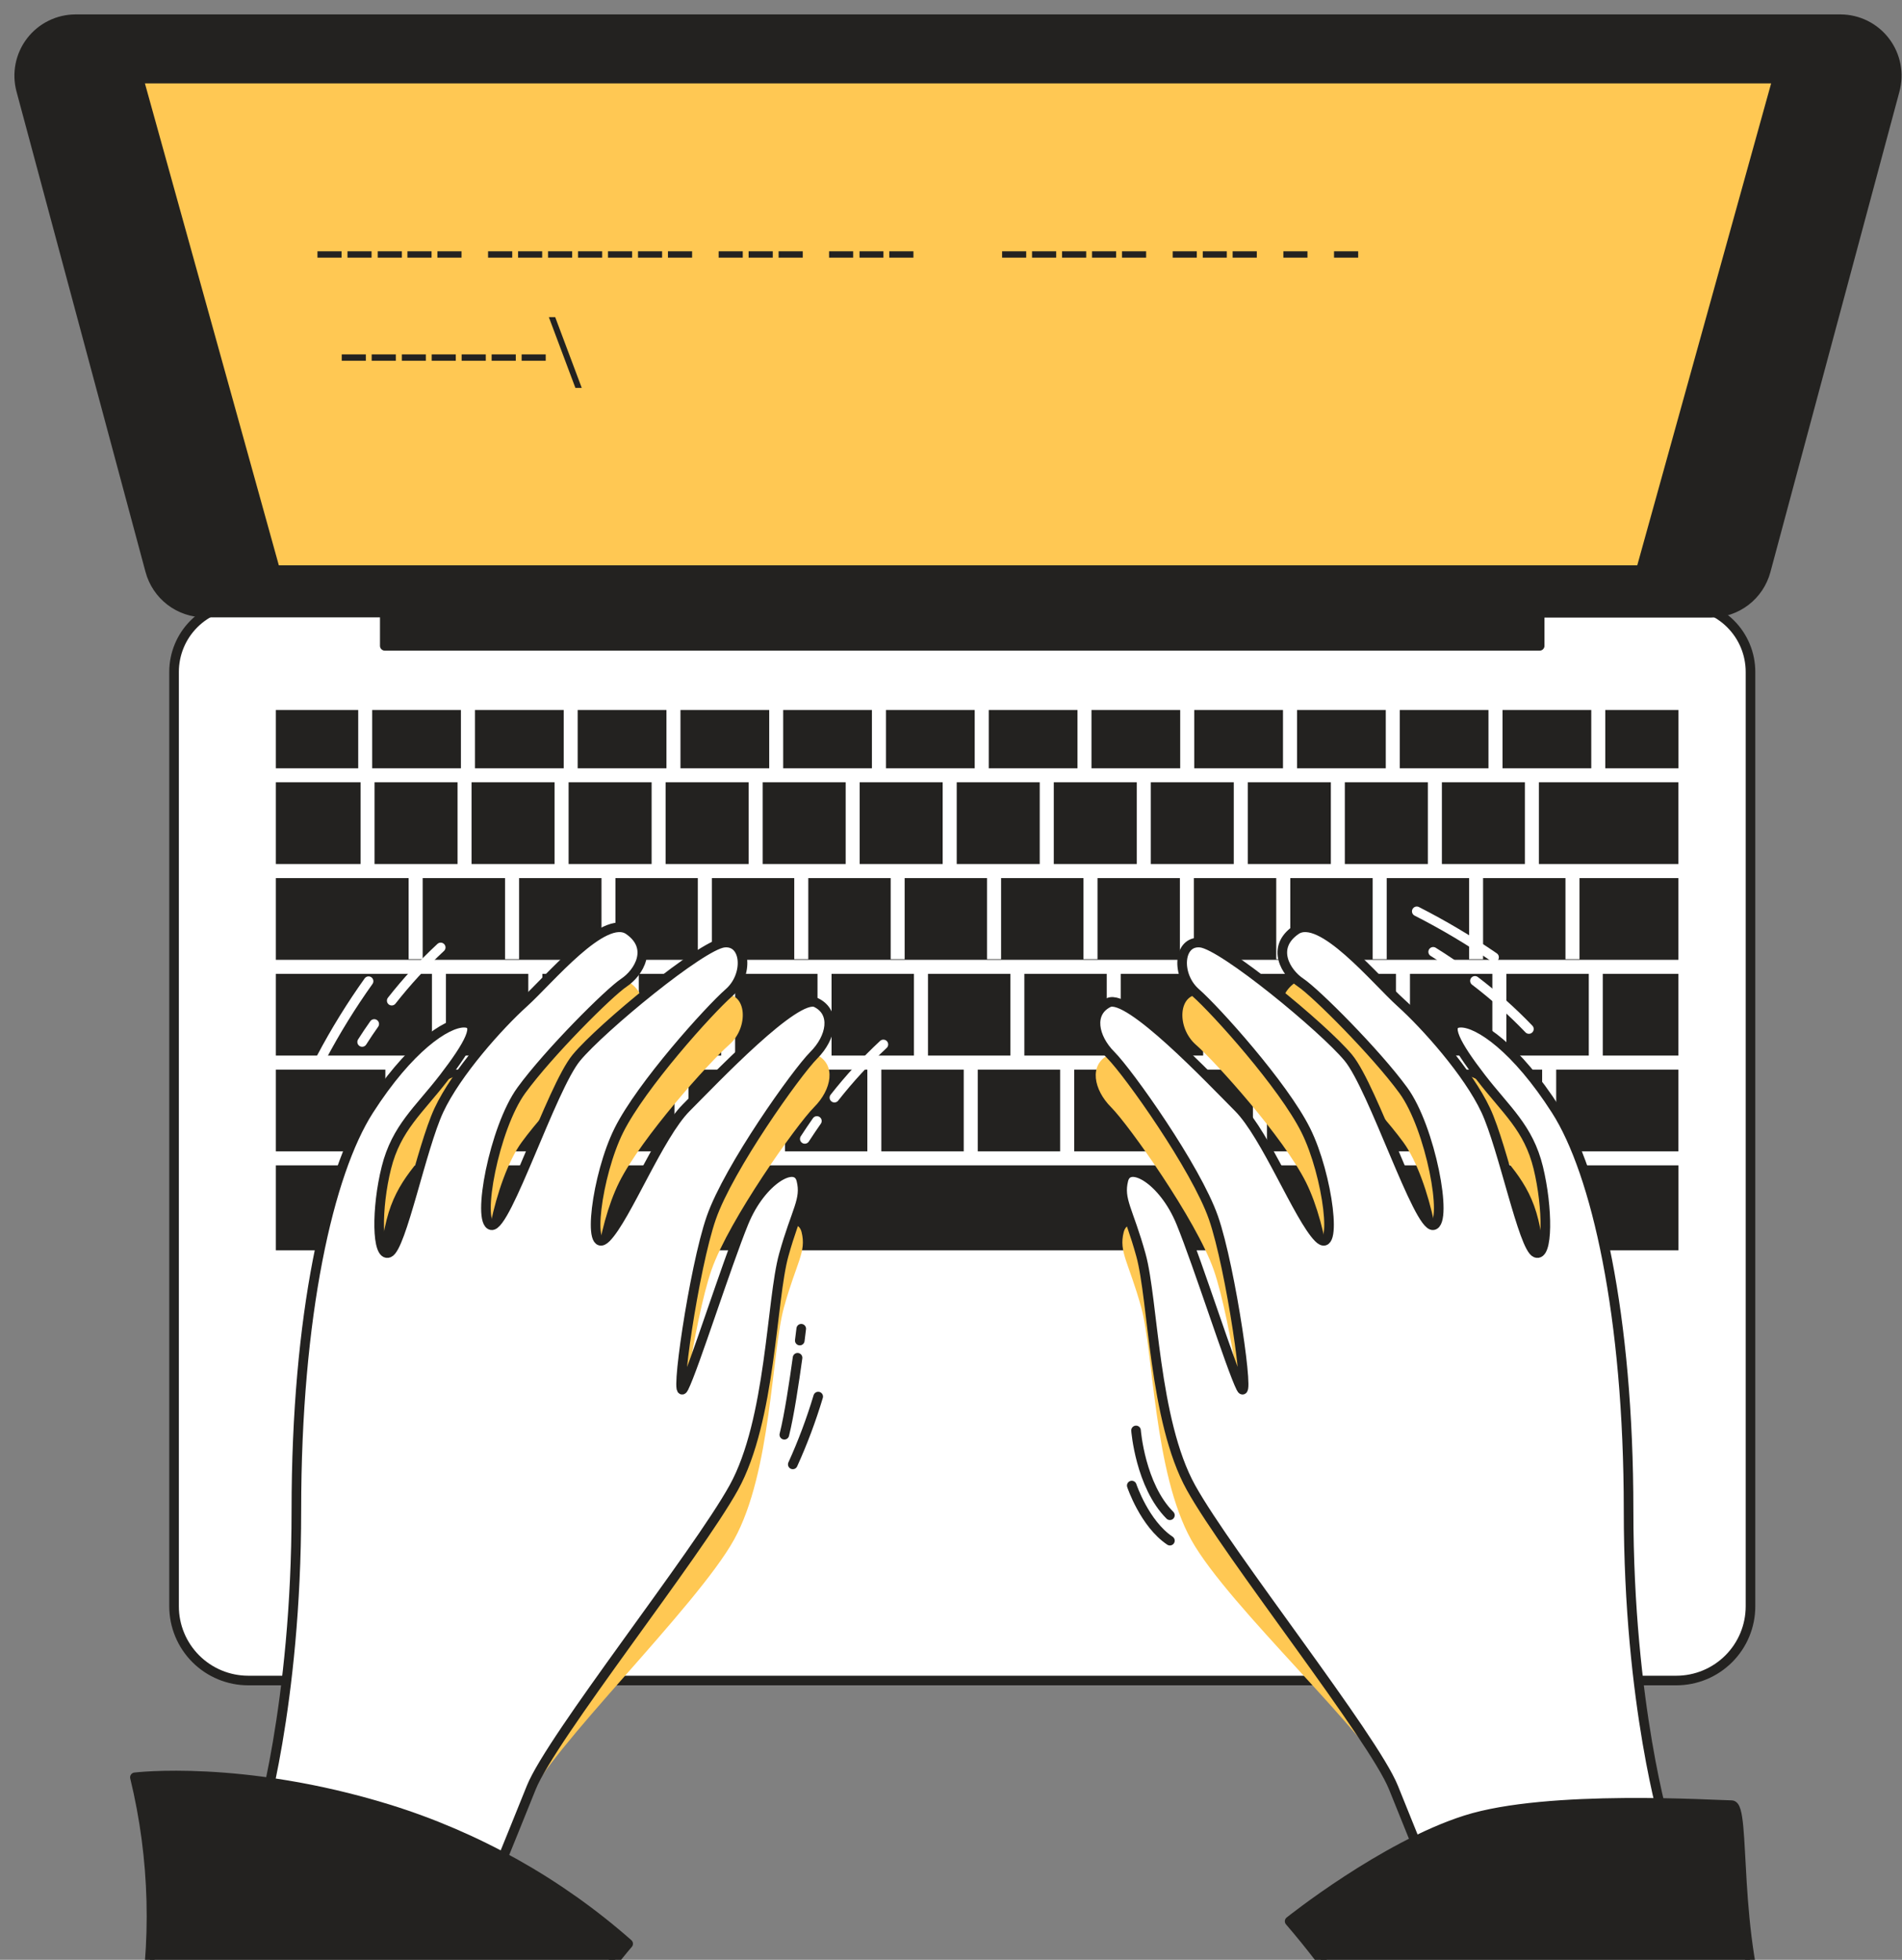 <svg width="99" height="102" viewBox="0 0 99 102" fill="none" xmlns="http://www.w3.org/2000/svg">
<rect x="0" y="0" width="99" height="102" fill="#808080" stroke="none"/>
<path d="M12.591 31.438H87.584C88.52 31.438 89.418 31.81 90.08 32.472C90.742 33.134 91.114 34.032 91.114 34.968V83.603C91.114 84.11 91.014 84.612 90.82 85.08C90.626 85.549 90.341 85.974 89.983 86.333C89.624 86.691 89.199 86.976 88.73 87.17C88.262 87.364 87.76 87.464 87.253 87.464H12.921C12.414 87.464 11.912 87.364 11.444 87.17C10.975 86.976 10.55 86.691 10.191 86.333C9.833 85.974 9.548 85.549 9.354 85.08C9.16 84.612 9.06 84.11 9.06 83.603V34.968C9.06 34.032 9.432 33.134 10.094 32.472C10.756 31.81 11.654 31.438 12.591 31.438Z" fill="white" stroke="#232220" stroke-width="0.5" stroke-linecap="round" stroke-linejoin="round"/>
<path d="M40.038 36.954H35.419V39.987H40.038V36.954Z" fill="#232220"/>
<path d="M25.073 55.669H20.786V59.924H25.073V55.669Z" fill="#232220"/>
<path d="M44.018 40.715H39.697V44.969H44.018V40.715Z" fill="#232220"/>
<path d="M34.688 36.954H30.069V39.987H34.688V36.954Z" fill="#232220"/>
<path d="M49.066 40.715H44.746V44.969H49.066V40.715Z" fill="#232220"/>
<path d="M45.384 36.954H40.765V39.987H45.384V36.954Z" fill="#232220"/>
<path d="M22.483 50.684H14.357V54.938H22.483V50.684Z" fill="#232220"/>
<path d="M33.917 40.715H29.596V44.969H33.917V40.715Z" fill="#232220"/>
<path d="M20.058 55.669H14.357V59.924H20.058V55.669Z" fill="#232220"/>
<path d="M50.734 36.954H46.115V39.987H50.734V36.954Z" fill="#232220"/>
<path d="M23.816 40.715H19.495V44.969H23.816V40.715Z" fill="#232220"/>
<path d="M23.991 36.954H19.373V39.987H23.991V36.954Z" fill="#232220"/>
<path d="M29.341 36.954H24.723V39.987H29.341V36.954Z" fill="#232220"/>
<path d="M28.865 40.715H24.544V44.969H28.865V40.715Z" fill="#232220"/>
<path d="M38.966 40.715H34.645V44.969H38.966V40.715Z" fill="#232220"/>
<path d="M72.13 36.954H67.511V39.987H72.13V36.954Z" fill="#232220"/>
<path d="M77.476 36.954H72.858V39.987H77.476V36.954Z" fill="#232220"/>
<path d="M74.32 40.715H69.999V44.969H74.32V40.715Z" fill="#232220"/>
<path d="M79.372 40.715H75.051V44.969H79.372V40.715Z" fill="#232220"/>
<path d="M87.362 55.669H81V59.924H87.362V55.669Z" fill="#232220"/>
<path d="M82.826 36.954H78.207V39.987H82.826V36.954Z" fill="#232220"/>
<path d="M18.767 40.715H14.357V44.969H18.767V40.715Z" fill="#232220"/>
<path d="M56.084 36.954H51.465V39.987H56.084V36.954Z" fill="#232220"/>
<path d="M61.43 36.954H56.812V39.987H61.43V36.954Z" fill="#232220"/>
<path d="M59.17 40.715H54.85V44.969H59.17V40.715Z" fill="#232220"/>
<path d="M69.271 40.715H64.95V44.969H69.271V40.715Z" fill="#232220"/>
<path d="M54.118 40.715H49.798V44.969H54.118V40.715Z" fill="#232220"/>
<path d="M64.219 40.715H59.898V44.969H64.219V40.715Z" fill="#232220"/>
<path d="M66.78 36.954H62.161V39.987H66.78V36.954Z" fill="#232220"/>
<path d="M60.199 55.669H55.912V59.924H60.199V55.669Z" fill="#232220"/>
<path d="M82.697 50.684H78.409V54.938H82.697V50.684Z" fill="#232220"/>
<path d="M77.678 50.684H73.39V54.938H77.678V50.684Z" fill="#232220"/>
<path d="M80.269 55.669H75.981V59.924H80.269V55.669Z" fill="#232220"/>
<path d="M75.253 55.669H70.965V59.924H75.253V55.669Z" fill="#232220"/>
<path d="M65.215 55.669H60.927V59.924H65.215V55.669Z" fill="#232220"/>
<path d="M70.234 55.669H65.946V59.924H70.234V55.669Z" fill="#232220"/>
<path d="M72.659 50.684H68.371V54.938H72.659V50.684Z" fill="#232220"/>
<path d="M67.644 50.684H63.356V54.938H67.644V50.684Z" fill="#232220"/>
<path d="M87.365 36.954H83.557V39.987H87.365V36.954Z" fill="#232220"/>
<path d="M18.645 36.954H14.357V39.987H18.645V36.954Z" fill="#232220"/>
<path d="M87.365 60.652H14.357V65.075H87.365V60.652Z" fill="#232220"/>
<path d="M87.362 40.715H80.1V44.969H87.362V40.715Z" fill="#232220"/>
<path d="M87.362 50.684H83.425V54.938H87.362V50.684Z" fill="#232220"/>
<path d="M82.214 49.922H81.483V45.701H77.195V49.922H76.467V45.701H72.179V49.922H71.448V45.701H67.16V49.922H66.429V45.701H62.142V49.922H61.414V45.701H57.126V49.922H56.395V45.701H52.107V49.922H51.376V45.701H47.088V49.922H46.36V45.701H42.072V49.922H41.341V45.701H37.053V49.922H36.322V45.701H32.035V49.922H31.307V45.701H27.019V49.922H26.288V45.701H22V49.922H21.269V45.701H14.357V49.955H87.362V45.701H82.214V49.922Z" fill="#232220"/>
<path d="M47.571 50.684H43.283V54.938H47.571V50.684Z" fill="#232220"/>
<path d="M62.625 50.684H58.337V54.938H62.625V50.684Z" fill="#232220"/>
<path d="M37.536 50.684H33.249V54.938H37.536V50.684Z" fill="#232220"/>
<path d="M40.127 55.669H35.839V59.924H40.127V55.669Z" fill="#232220"/>
<path d="M42.552 50.684H38.264V54.938H42.552V50.684Z" fill="#232220"/>
<path d="M32.517 50.684H28.23V54.938H32.517V50.684Z" fill="#232220"/>
<path d="M30.092 55.669H25.805V59.924H30.092V55.669Z" fill="#232220"/>
<path d="M35.108 55.669H30.82V59.924H35.108V55.669Z" fill="#232220"/>
<path d="M52.59 50.684H48.302V54.938H52.59V50.684Z" fill="#232220"/>
<path d="M55.181 55.669H50.893V59.924H55.181V55.669Z" fill="#232220"/>
<path d="M57.606 50.684H53.318V54.938H57.606V50.684Z" fill="#232220"/>
<path d="M45.146 55.669H40.858V59.924H45.146V55.669Z" fill="#232220"/>
<path d="M50.162 55.669H45.874V59.924H50.162V55.669Z" fill="#232220"/>
<path d="M27.498 50.684H23.211V54.938H27.498V50.684Z" fill="#232220"/>
<path d="M95.799 1H3.936C3.485 1 3.041 1.104 2.637 1.304C2.233 1.503 1.88 1.793 1.606 2.151C1.332 2.508 1.144 2.924 1.056 3.366C0.969 3.808 0.984 4.264 1.1 4.699L7.816 29.704C7.984 30.328 8.352 30.88 8.865 31.274C9.378 31.667 10.006 31.881 10.652 31.881H20.028V33.612H80.14V31.891H89.072C89.719 31.891 90.347 31.677 90.859 31.284C91.372 30.89 91.74 30.338 91.908 29.714L98.624 4.709C98.742 4.274 98.759 3.817 98.672 3.375C98.586 2.933 98.399 2.516 98.126 2.158C97.853 1.799 97.501 1.508 97.097 1.307C96.694 1.107 96.249 1.001 95.799 1Z" fill="#232220" stroke="#232220" stroke-width="0.5" stroke-linecap="round" stroke-linejoin="round"/>
<path d="M85.41 29.674H14.324L7.214 4.09H92.517L85.41 29.674Z" fill="#FFC853" stroke="#232220" stroke-width="0.5" stroke-linecap="round" stroke-linejoin="round"/>
<path d="M19.042 18.445V18.776H17.788V18.445H19.042Z" fill="#232220"/>
<path d="M20.604 18.445V18.776H19.346V18.445H20.604Z" fill="#232220"/>
<path d="M22.165 18.445V18.776H20.918V18.445H22.165Z" fill="#232220"/>
<path d="M23.724 18.445V18.776H22.47V18.445H23.724Z" fill="#232220"/>
<path d="M25.285 18.445V18.776H24.028V18.445H25.285Z" fill="#232220"/>
<path d="M26.847 18.445V18.776H25.59V18.445H26.847Z" fill="#232220"/>
<path d="M28.405 18.445V18.776H27.151V18.445H28.405Z" fill="#232220"/>
<path d="M29.95 20.189L28.567 16.504H28.898L30.281 20.189H29.95Z" fill="#232220"/>
<path d="M17.778 13.079V13.41H16.524V13.079H17.778Z" fill="#232220"/>
<path d="M19.34 13.079V13.41H18.086V13.079H19.34Z" fill="#232220"/>
<path d="M20.918 13.079V13.41H19.661V13.079H20.918Z" fill="#232220"/>
<path d="M22.463 13.079V13.41H21.206V13.079H22.463Z" fill="#232220"/>
<path d="M24.021 13.079V13.41H22.767V13.079H24.021Z" fill="#232220"/>
<path d="M26.662 13.079V13.41H25.404V13.079H26.662Z" fill="#232220"/>
<path d="M28.22 13.079V13.41H26.966V13.079H28.22Z" fill="#232220"/>
<path d="M29.781 13.079V13.41H28.527V13.079H29.781Z" fill="#232220"/>
<path d="M31.343 13.079V13.41H30.086V13.079H31.343Z" fill="#232220"/>
<path d="M32.901 13.079V13.41H31.647V13.079H32.901Z" fill="#232220"/>
<path d="M34.463 13.079V13.41H33.209V13.079H34.463Z" fill="#232220"/>
<path d="M36.024 13.079V13.41H34.767V13.079H36.024Z" fill="#232220"/>
<path d="M38.661 13.079V13.41H37.407V13.079H38.661Z" fill="#232220"/>
<path d="M40.223 13.079V13.41H38.966V13.079H40.223Z" fill="#232220"/>
<path d="M41.784 13.079V13.41H40.527V13.079H41.784Z" fill="#232220"/>
<path d="M44.408 13.079V13.41H43.154V13.079H44.408Z" fill="#232220"/>
<path d="M45.983 13.079V13.41H44.739V13.079H45.983Z" fill="#232220"/>
<path d="M47.544 13.079V13.41H46.287V13.079H47.544Z" fill="#232220"/>
<path d="M53.414 13.079V13.41H52.16V13.079H53.414Z" fill="#232220"/>
<path d="M54.975 13.079V13.41H53.718V13.079H54.975Z" fill="#232220"/>
<path d="M56.537 13.079V13.41H55.28V13.079H56.537Z" fill="#232220"/>
<path d="M58.095 13.079V13.41H56.841V13.079H58.095Z" fill="#232220"/>
<path d="M59.657 13.079V13.41H58.4V13.079H59.657Z" fill="#232220"/>
<path d="M62.294 13.079V13.41H61.04V13.079H62.294Z" fill="#232220"/>
<path d="M63.855 13.079V13.41H62.605V13.079H63.855Z" fill="#232220"/>
<path d="M65.417 13.079V13.41H64.16V13.079H65.417Z" fill="#232220"/>
<path d="M68.054 13.079V13.41H66.8V13.079H68.054Z" fill="#232220"/>
<path d="M70.694 13.079V13.41H69.437V13.079H70.694Z" fill="#232220"/>
<path d="M19.479 53.294C19.267 53.592 19.058 53.903 18.85 54.23" stroke="white" stroke-width="0.5" stroke-linecap="round" stroke-linejoin="round"/>
<path d="M22.939 49.31C22.017 50.165 21.165 51.091 20.389 52.08" stroke="white" stroke-width="0.5" stroke-linecap="round" stroke-linejoin="round"/>
<path d="M19.184 51.067C18.28 52.335 17.461 53.661 16.733 55.038" stroke="white" stroke-width="0.5" stroke-linecap="round" stroke-linejoin="round"/>
<path d="M42.519 58.342C42.311 58.64 42.099 58.951 41.89 59.275" stroke="white" stroke-width="0.5" stroke-linecap="round" stroke-linejoin="round"/>
<path d="M45.98 54.359C45.059 55.214 44.208 56.14 43.432 57.128" stroke="white" stroke-width="0.5" stroke-linecap="round" stroke-linejoin="round"/>
<path d="M42.228 56.109C41.324 57.385 40.505 58.717 39.776 60.099" stroke="white" stroke-width="0.5" stroke-linecap="round" stroke-linejoin="round"/>
<path d="M75.544 50.154C75.243 49.949 74.925 49.744 74.598 49.539" stroke="white" stroke-width="0.5" stroke-linecap="round" stroke-linejoin="round"/>
<path d="M79.58 53.555C78.71 52.649 77.771 51.811 76.772 51.05" stroke="white" stroke-width="0.5" stroke-linecap="round" stroke-linejoin="round"/>
<path d="M77.767 49.823C76.48 48.939 75.136 48.14 73.744 47.431" stroke="white" stroke-width="0.5" stroke-linecap="round" stroke-linejoin="round"/>
<path d="M41.513 70.666C41.341 71.91 41.083 73.644 40.825 74.673" stroke="#232220" stroke-width="0.5" stroke-linecap="round" stroke-linejoin="round"/>
<path d="M41.705 69.155C41.705 69.155 41.679 69.39 41.629 69.77" stroke="#232220" stroke-width="0.5" stroke-linecap="round" stroke-linejoin="round"/>
<path d="M42.588 72.685C42.227 73.89 41.785 75.069 41.265 76.215" stroke="#232220" stroke-width="0.5" stroke-linecap="round" stroke-linejoin="round"/>
<path d="M59.131 74.448C59.131 74.448 59.352 77.317 60.894 78.862" stroke="#232220" stroke-width="0.5" stroke-linecap="round" stroke-linejoin="round"/>
<path d="M58.909 77.317C58.909 77.317 59.571 79.302 60.894 80.185" stroke="#232220" stroke-width="0.5" stroke-linecap="round" stroke-linejoin="round"/>
<g style="mix-blend-mode:multiply">
<path d="M13.97 92.648C13.97 92.648 15.439 91.467 15.439 81.313C15.439 71.16 17.13 63.742 19.214 60.49C21.299 57.238 23.247 55.934 24.16 55.934C25.073 55.934 24.418 57.105 23.118 58.796C21.818 60.487 20.647 61.4 20.124 63.484C19.601 65.568 19.605 68.169 20.256 67.907C20.908 67.646 21.947 62.442 22.857 60.49C23.767 58.538 25.983 56.063 27.284 54.892C28.584 53.721 31.449 50.207 32.749 51.117C34.049 52.027 33.272 53.33 32.491 53.85C31.71 54.369 28.584 57.489 27.154 59.448C25.725 61.406 24.812 66.346 25.593 66.475C26.374 66.604 28.716 59.319 30.016 57.757C31.317 56.196 36.524 51.898 37.695 51.769C38.866 51.64 38.999 53.459 37.957 54.373C36.914 55.286 33.401 59.186 32.23 61.529C31.058 63.871 30.536 68.169 31.568 67.127C32.6 66.085 34.301 61.79 35.733 60.358C37.166 58.925 41.46 54.373 42.502 54.892C43.545 55.411 43.283 56.715 42.373 57.625C41.464 58.535 37.947 63.484 37.037 66.085C36.127 68.685 35.082 75.977 35.604 74.938C36.127 73.899 37.818 68.559 38.727 66.336C39.637 64.113 41.46 63.084 41.722 64.123C41.983 65.162 41.46 65.684 40.809 68.03C40.157 70.376 40.147 76.632 38.208 80.132C36.269 83.633 28.488 91.123 27.449 93.724C26.696 95.515 25.798 97.241 24.762 98.885" fill="#FFC853"/>
</g>
<g style="mix-blend-mode:multiply">
<path d="M86.277 93.528C86.277 93.528 84.771 91.467 84.771 81.313C84.771 71.16 83.077 63.742 80.996 60.49C78.915 57.238 76.96 55.934 76.05 55.934C75.14 55.934 75.789 57.105 77.092 58.796C78.396 60.487 79.564 61.4 80.07 63.484C80.576 65.568 80.593 68.169 79.941 67.907C79.289 67.646 78.25 62.442 77.337 60.49C76.424 58.538 74.214 56.063 72.914 54.892C71.614 53.721 68.748 50.207 67.445 51.117C66.141 52.027 66.925 53.33 67.706 53.85C68.487 54.369 71.61 57.489 73.043 59.448C74.475 61.406 75.385 66.346 74.604 66.475C73.824 66.604 71.491 59.319 70.191 57.764C68.891 56.209 63.68 51.904 62.509 51.775C61.337 51.646 61.208 53.466 62.251 54.379C63.293 55.292 66.806 59.193 67.978 61.535C69.149 63.878 69.668 68.175 68.639 67.133C67.61 66.091 65.906 61.797 64.477 60.364C63.048 58.932 58.75 54.379 57.708 54.899C56.666 55.418 56.927 56.722 57.837 57.631C58.747 58.541 62.264 63.491 63.174 66.091C64.084 68.692 65.126 75.984 64.606 74.945C64.087 73.906 62.393 68.566 61.483 66.343C60.573 64.119 58.75 63.09 58.489 64.129C58.227 65.168 58.75 65.691 59.399 68.037C60.047 70.382 60.06 76.638 62.002 80.139C63.944 83.639 71.504 90.471 72.546 93.075C73.589 95.679 75.475 99.781 75.475 99.781" fill="#FFC853"/>
</g>
<path d="M13.474 95.149C13.474 95.149 15.426 88.773 15.426 78.606C15.426 68.439 17.116 61.035 19.201 57.783C21.285 54.531 23.234 53.227 24.147 53.227C25.06 53.227 24.405 54.398 23.105 56.089C21.805 57.78 20.633 58.693 20.111 60.774C19.588 62.855 19.591 65.462 20.243 65.201C20.895 64.939 21.934 59.735 22.843 57.783C23.753 55.831 25.97 53.356 27.27 52.185C28.57 51.014 31.436 47.5 32.736 48.41C34.036 49.32 33.258 50.623 32.478 51.143C31.697 51.662 28.57 54.782 27.141 56.741C25.712 58.699 24.799 63.639 25.58 63.768C26.36 63.897 28.703 56.612 30.003 55.047C31.303 53.482 36.511 49.191 37.682 49.062C38.853 48.933 38.986 50.752 37.943 51.666C36.901 52.579 33.388 56.479 32.216 58.822C31.045 61.164 30.522 65.462 31.555 64.42C32.587 63.377 34.288 59.083 35.72 57.651C37.153 56.218 41.447 51.666 42.489 52.185C43.531 52.704 43.27 54.008 42.36 54.918C41.45 55.828 37.933 60.774 37.024 63.377C36.114 65.981 35.068 73.27 35.591 72.228C36.114 71.186 37.804 65.852 38.714 63.626C39.624 61.399 41.447 60.37 41.708 61.412C41.97 62.454 41.447 62.974 40.795 65.316C40.143 67.659 40.133 73.918 38.195 77.422C36.256 80.926 28.693 90.438 27.651 93.041C26.608 95.645 24.266 101.372 24.266 101.372" fill="white"/>
<path d="M13.474 95.149C13.474 95.149 15.426 88.773 15.426 78.606C15.426 68.439 17.116 61.035 19.201 57.783C21.285 54.531 23.234 53.227 24.147 53.227C25.06 53.227 24.405 54.398 23.105 56.089C21.805 57.78 20.633 58.693 20.111 60.774C19.588 62.855 19.591 65.462 20.243 65.201C20.895 64.939 21.934 59.735 22.843 57.783C23.753 55.831 25.97 53.356 27.27 52.185C28.57 51.014 31.436 47.5 32.736 48.41C34.036 49.32 33.258 50.623 32.478 51.143C31.697 51.662 28.57 54.782 27.141 56.741C25.712 58.699 24.799 63.639 25.58 63.768C26.36 63.897 28.703 56.612 30.003 55.047C31.303 53.482 36.511 49.191 37.682 49.062C38.853 48.933 38.986 50.752 37.943 51.666C36.901 52.579 33.388 56.479 32.216 58.822C31.045 61.164 30.522 65.462 31.555 64.42C32.587 63.377 34.288 59.083 35.72 57.651C37.153 56.218 41.447 51.666 42.489 52.185C43.531 52.704 43.27 54.008 42.36 54.918C41.45 55.828 37.933 60.774 37.024 63.377C36.114 65.981 35.068 73.27 35.591 72.228C36.114 71.186 37.804 65.852 38.714 63.626C39.624 61.399 41.447 60.37 41.708 61.412C41.97 62.454 41.447 62.974 40.795 65.316C40.143 67.659 40.133 73.918 38.195 77.422C36.256 80.926 28.693 90.438 27.651 93.041C26.608 95.645 24.266 101.372 24.266 101.372" stroke="#232220" stroke-width="0.5" stroke-linecap="round" stroke-linejoin="round"/>
<path d="M86.72 95.149C86.72 95.149 84.768 88.773 84.768 78.606C84.768 68.439 83.074 61.035 80.993 57.783C78.912 54.531 76.957 53.227 76.047 53.227C75.137 53.227 75.785 54.398 77.089 56.089C78.392 57.78 79.56 58.693 80.067 60.774C80.573 62.855 80.589 65.462 79.938 65.201C79.286 64.939 78.247 59.735 77.334 57.783C76.421 55.831 74.211 53.356 72.91 52.185C71.61 51.014 68.745 47.5 67.442 48.41C66.138 49.32 66.922 50.623 67.703 51.143C68.484 51.662 71.607 54.782 73.039 56.741C74.472 58.699 75.382 63.639 74.601 63.768C73.82 63.897 71.478 56.612 70.178 55.047C68.877 53.482 63.666 49.191 62.495 49.062C61.324 48.933 61.195 50.752 62.237 51.666C63.279 52.579 66.793 56.479 67.964 58.822C69.135 61.164 69.655 65.462 68.626 64.42C67.597 63.377 65.893 59.083 64.464 57.651C63.035 56.218 58.737 51.666 57.695 52.185C56.653 52.704 56.914 54.008 57.824 54.918C58.734 55.828 62.251 60.774 63.16 63.377C64.07 65.981 65.112 73.27 64.593 72.228C64.073 71.186 62.38 65.852 61.47 63.626C60.56 61.399 58.737 60.37 58.475 61.412C58.214 62.454 58.737 62.974 59.385 65.316C60.034 67.659 60.047 73.918 61.989 77.422C63.931 80.926 71.491 90.438 72.533 93.041C73.575 95.645 75.918 101.372 75.918 101.372" fill="white"/>
<path d="M86.72 95.149C86.72 95.149 84.768 88.773 84.768 78.606C84.768 68.439 83.074 61.035 80.993 57.783C78.912 54.531 76.957 53.227 76.047 53.227C75.137 53.227 75.785 54.398 77.089 56.089C78.392 57.78 79.56 58.693 80.067 60.774C80.573 62.855 80.589 65.462 79.938 65.201C79.286 64.939 78.247 59.735 77.334 57.783C76.421 55.831 74.211 53.356 72.91 52.185C71.61 51.014 68.745 47.5 67.442 48.41C66.138 49.32 66.922 50.623 67.703 51.143C68.484 51.662 71.607 54.782 73.039 56.741C74.472 58.699 75.382 63.639 74.601 63.768C73.82 63.897 71.478 56.612 70.178 55.047C68.877 53.482 63.666 49.191 62.495 49.062C61.324 48.933 61.195 50.752 62.237 51.666C63.279 52.579 66.793 56.479 67.964 58.822C69.135 61.164 69.655 65.462 68.626 64.42C67.597 63.377 65.893 59.083 64.464 57.651C63.035 56.218 58.737 51.666 57.695 52.185C56.653 52.704 56.914 54.008 57.824 54.918C58.734 55.828 62.251 60.774 63.16 63.377C64.07 65.981 65.112 73.27 64.593 72.228C64.073 71.186 62.38 65.852 61.47 63.626C60.56 61.399 58.737 60.37 58.475 61.412C58.214 62.454 58.737 62.974 59.385 65.316C60.034 67.659 60.047 73.918 61.989 77.422C63.931 80.926 71.491 90.438 72.533 93.041C73.575 95.645 75.918 101.372 75.918 101.372" stroke="#232220" stroke-width="0.5" stroke-linecap="round" stroke-linejoin="round"/>
<path d="M5.236 115H25.087C25.345 114.008 25.669 112.896 26.079 111.692C27.641 107.013 32.696 101.164 32.696 101.164C29.073 97.973 24.815 95.585 20.203 94.157C12.594 91.814 7.022 92.502 7.022 92.502C8.048 96.731 8.161 101.13 7.353 105.405C6.361 110.223 5.699 113.27 5.236 115Z" fill="#232220" stroke="#232220" stroke-width="0.5" stroke-linecap="round" stroke-linejoin="round"/>
<path d="M74.978 115H95.603C94.942 113.286 93.512 109.564 92.083 105.842C90.131 100.773 90.912 93.951 90.131 93.951C89.35 93.951 80.579 93.366 76.292 94.729C72.004 96.092 67.127 99.993 67.127 99.993C69.335 102.558 71.233 105.374 72.781 108.383C73.777 110.492 74.515 112.714 74.978 115Z" fill="#232220" stroke="#232220" stroke-width="0.5" stroke-linecap="round" stroke-linejoin="round"/>
</svg>
